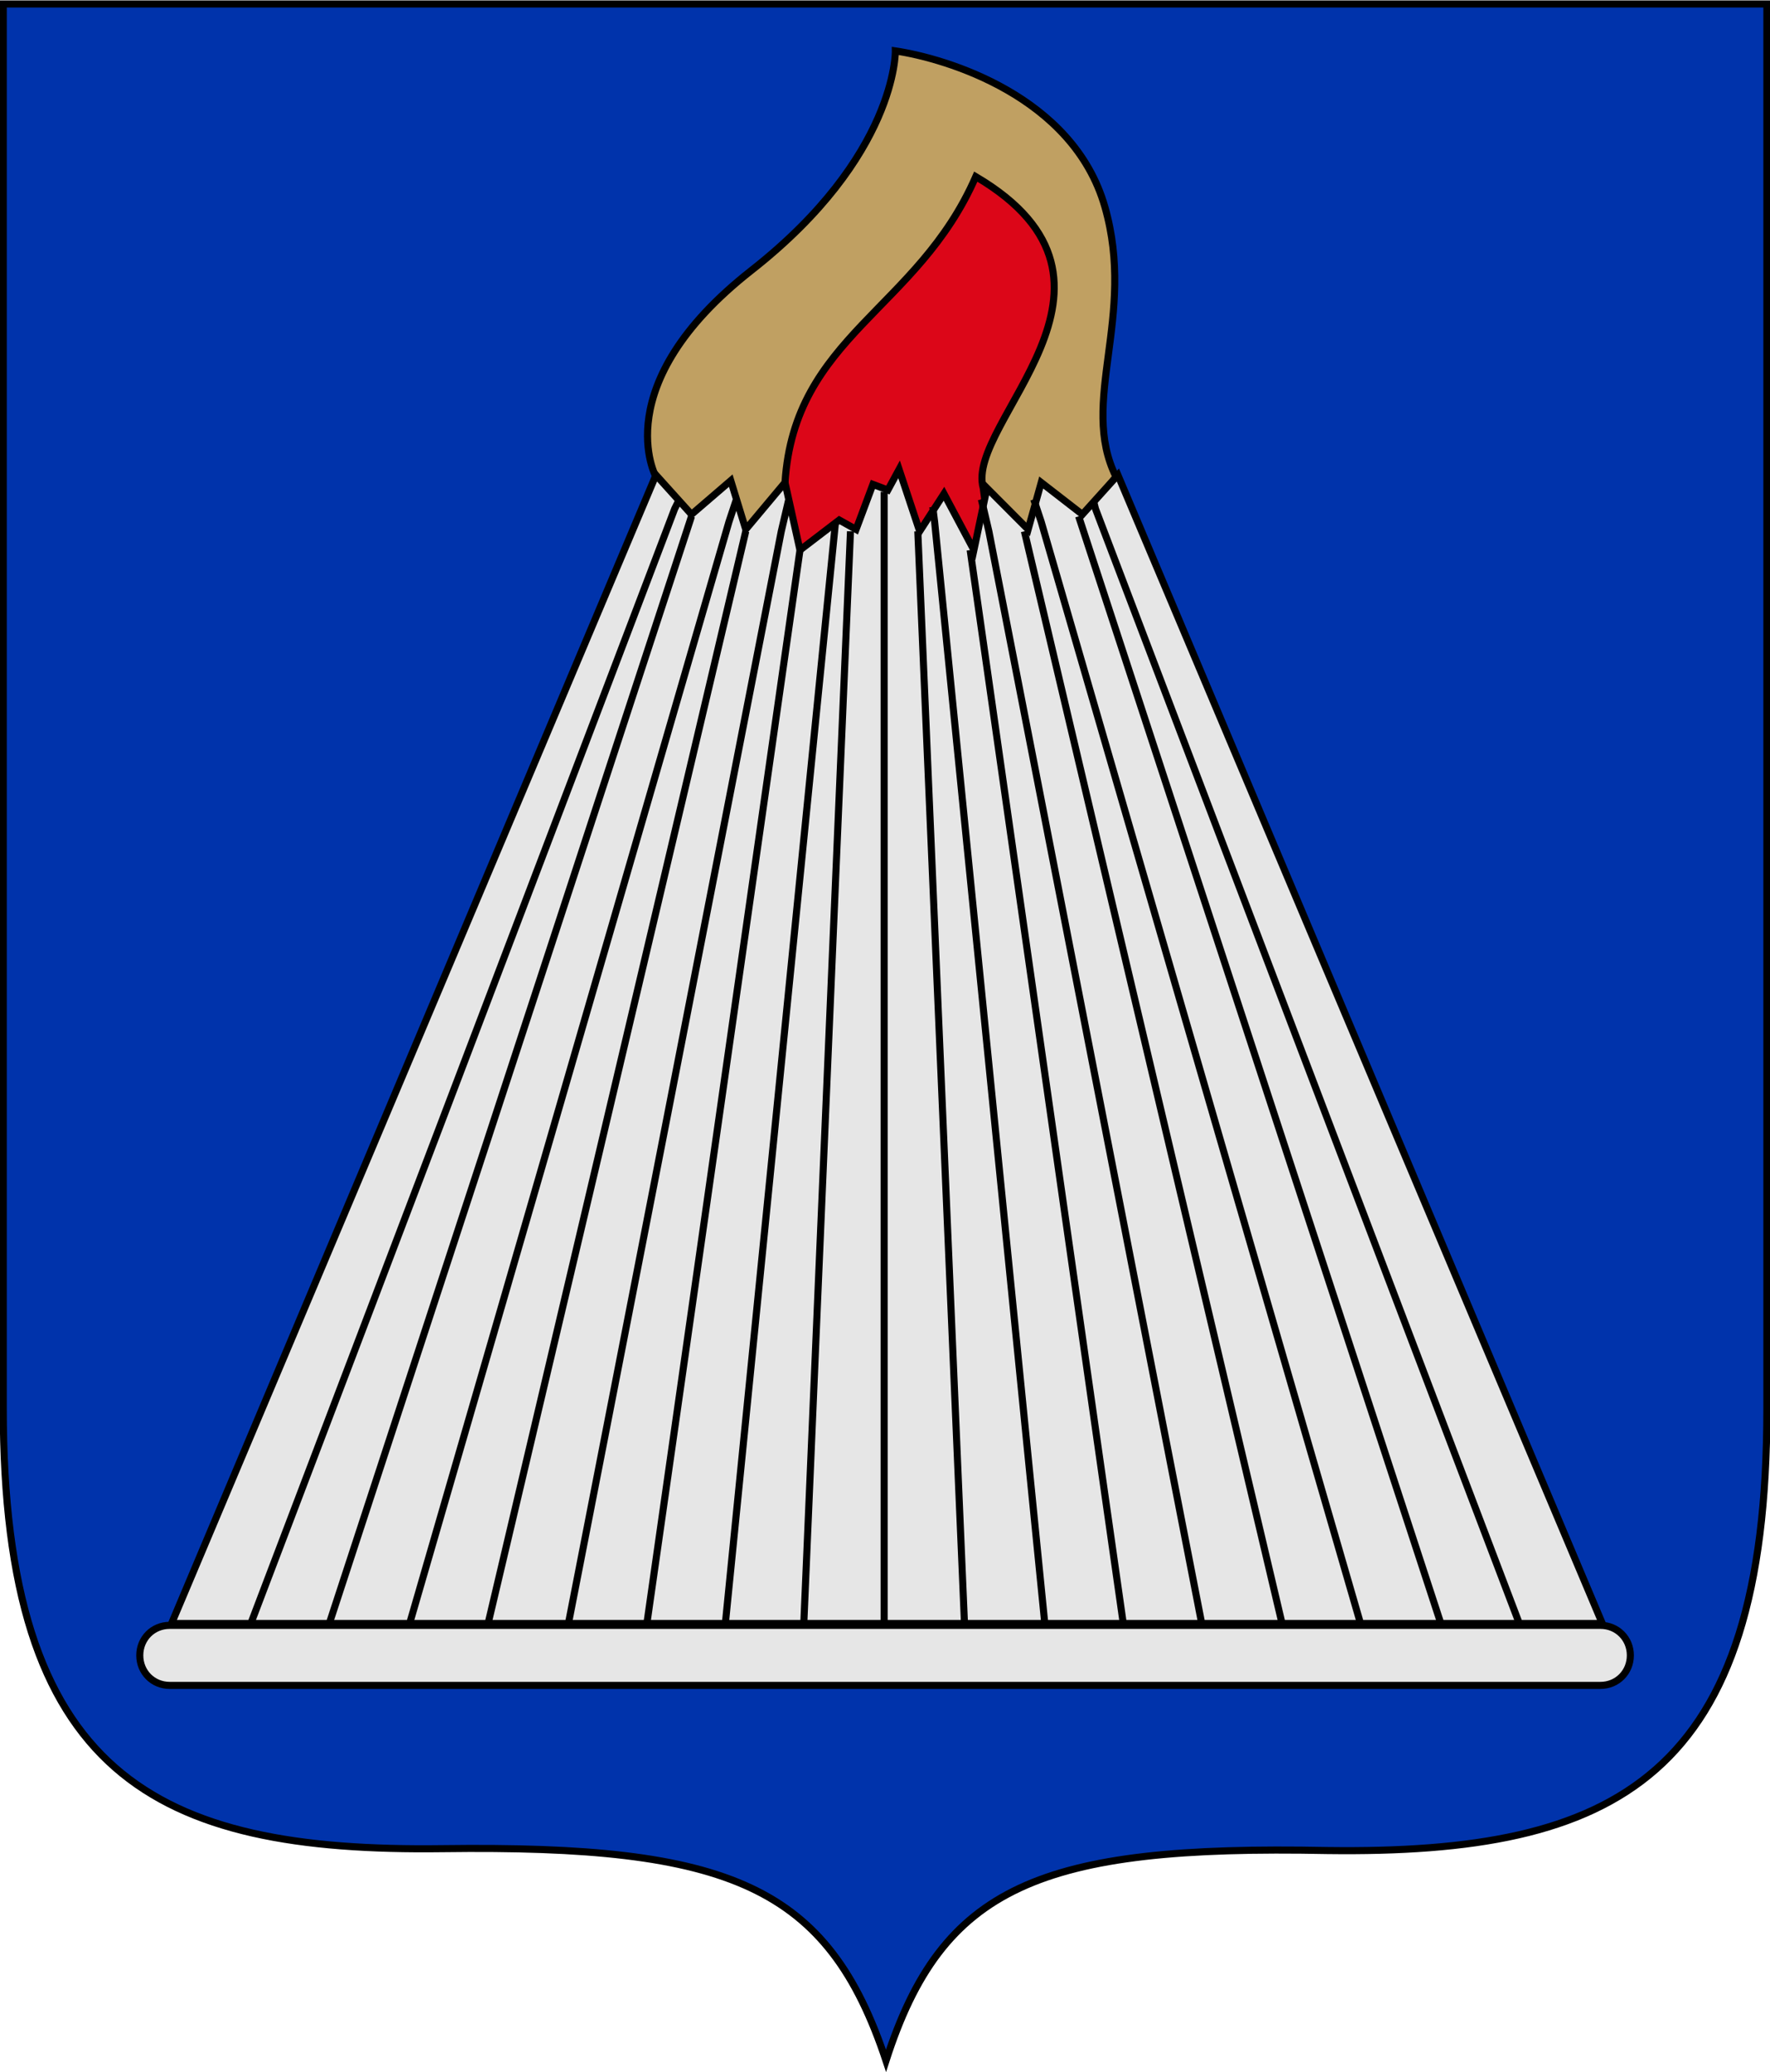 <svg height="585" viewBox="0 0 132.3 154.8" width="500" xmlns="http://www.w3.org/2000/svg"><g fill-rule="evenodd" stroke="#000" stroke-width=".378" transform="matrix(1.398 0 0 1.402 -25.344 -39.379)"><path d="m112.6 28.3v74.9c0 19.6-8 23.7-23.5 23.5-15.4-.3-20.6 1.9-23.6 11.2-3.1-9.3-8.3-11.5-23.7-11.3s-23.5-3.9-23.5-23.5v-74.8z" fill="#0033ab"/><path d="m27.2 114.7h76.5c.9 0 1.6.7 1.6 1.6s-.7 1.6-1.6 1.6h-76.5c-.9 0-1.6-.7-1.6-1.6s.7-1.6 1.6-1.6z" fill="#e6e6e6"/><g><path d="m53.2 53.5s-2.7-4.9 5.1-11 7.7-11.7 7.7-11.7c2.7.4 9.5 2.4 11.2 8.3s-1.4 10.4.6 14.4l-12.3 15.1z" fill="#c0a062"/><path d="m60.1 53.8c.5-7.8 7.1-9.2 10.2-16.3 9.7 5.7-.6 13.1.4 16.6l.8 6-11.2-1.1z" fill="#dc0618"/></g><path d="m60.9 57.4-.8-3.6-2.1 2.5-.8-2.6-2.1 1.8-1.9-2.1-25.9 61.2h76.5l-25.9-61.2-1.9 2.1-2.2-1.7-.7 2.5-2.2-2.2-.7 3.3-1.6-3-1.3 2-1.1-3.3-.6 1.1-.8-.3-.9 2.4-.9-.5z" fill="#e6e6e6"/><path d="m69.7 114.7-2.5-58.3m11 58.3-8.2-57.3m12.4 57.3-11.4-58.3-.4-1.7m16.1 60-13.8-58.3m18 58.3-17.1-58.8-.4-1.2m21.8 60-19.4-59.1m23.6 59.1-22.7-59.5-.1-.4m-2.6 59.9-5.9-58.8-.1-.8m-2.6-.8v60.5m-2.6-58.9-5.9 58.8m4.2 0 2.5-58.3m-10.9 58.3 8.2-57.3m-12.4 57.3 11.4-58.3.4-1.7m-16.1 60 13.8-58.3m-18 58.3 17.1-58.8.4-1.2m-21.8 60 19.4-59.1m-23.6 59.1 22.7-59.5.2-.4"/></g></svg>